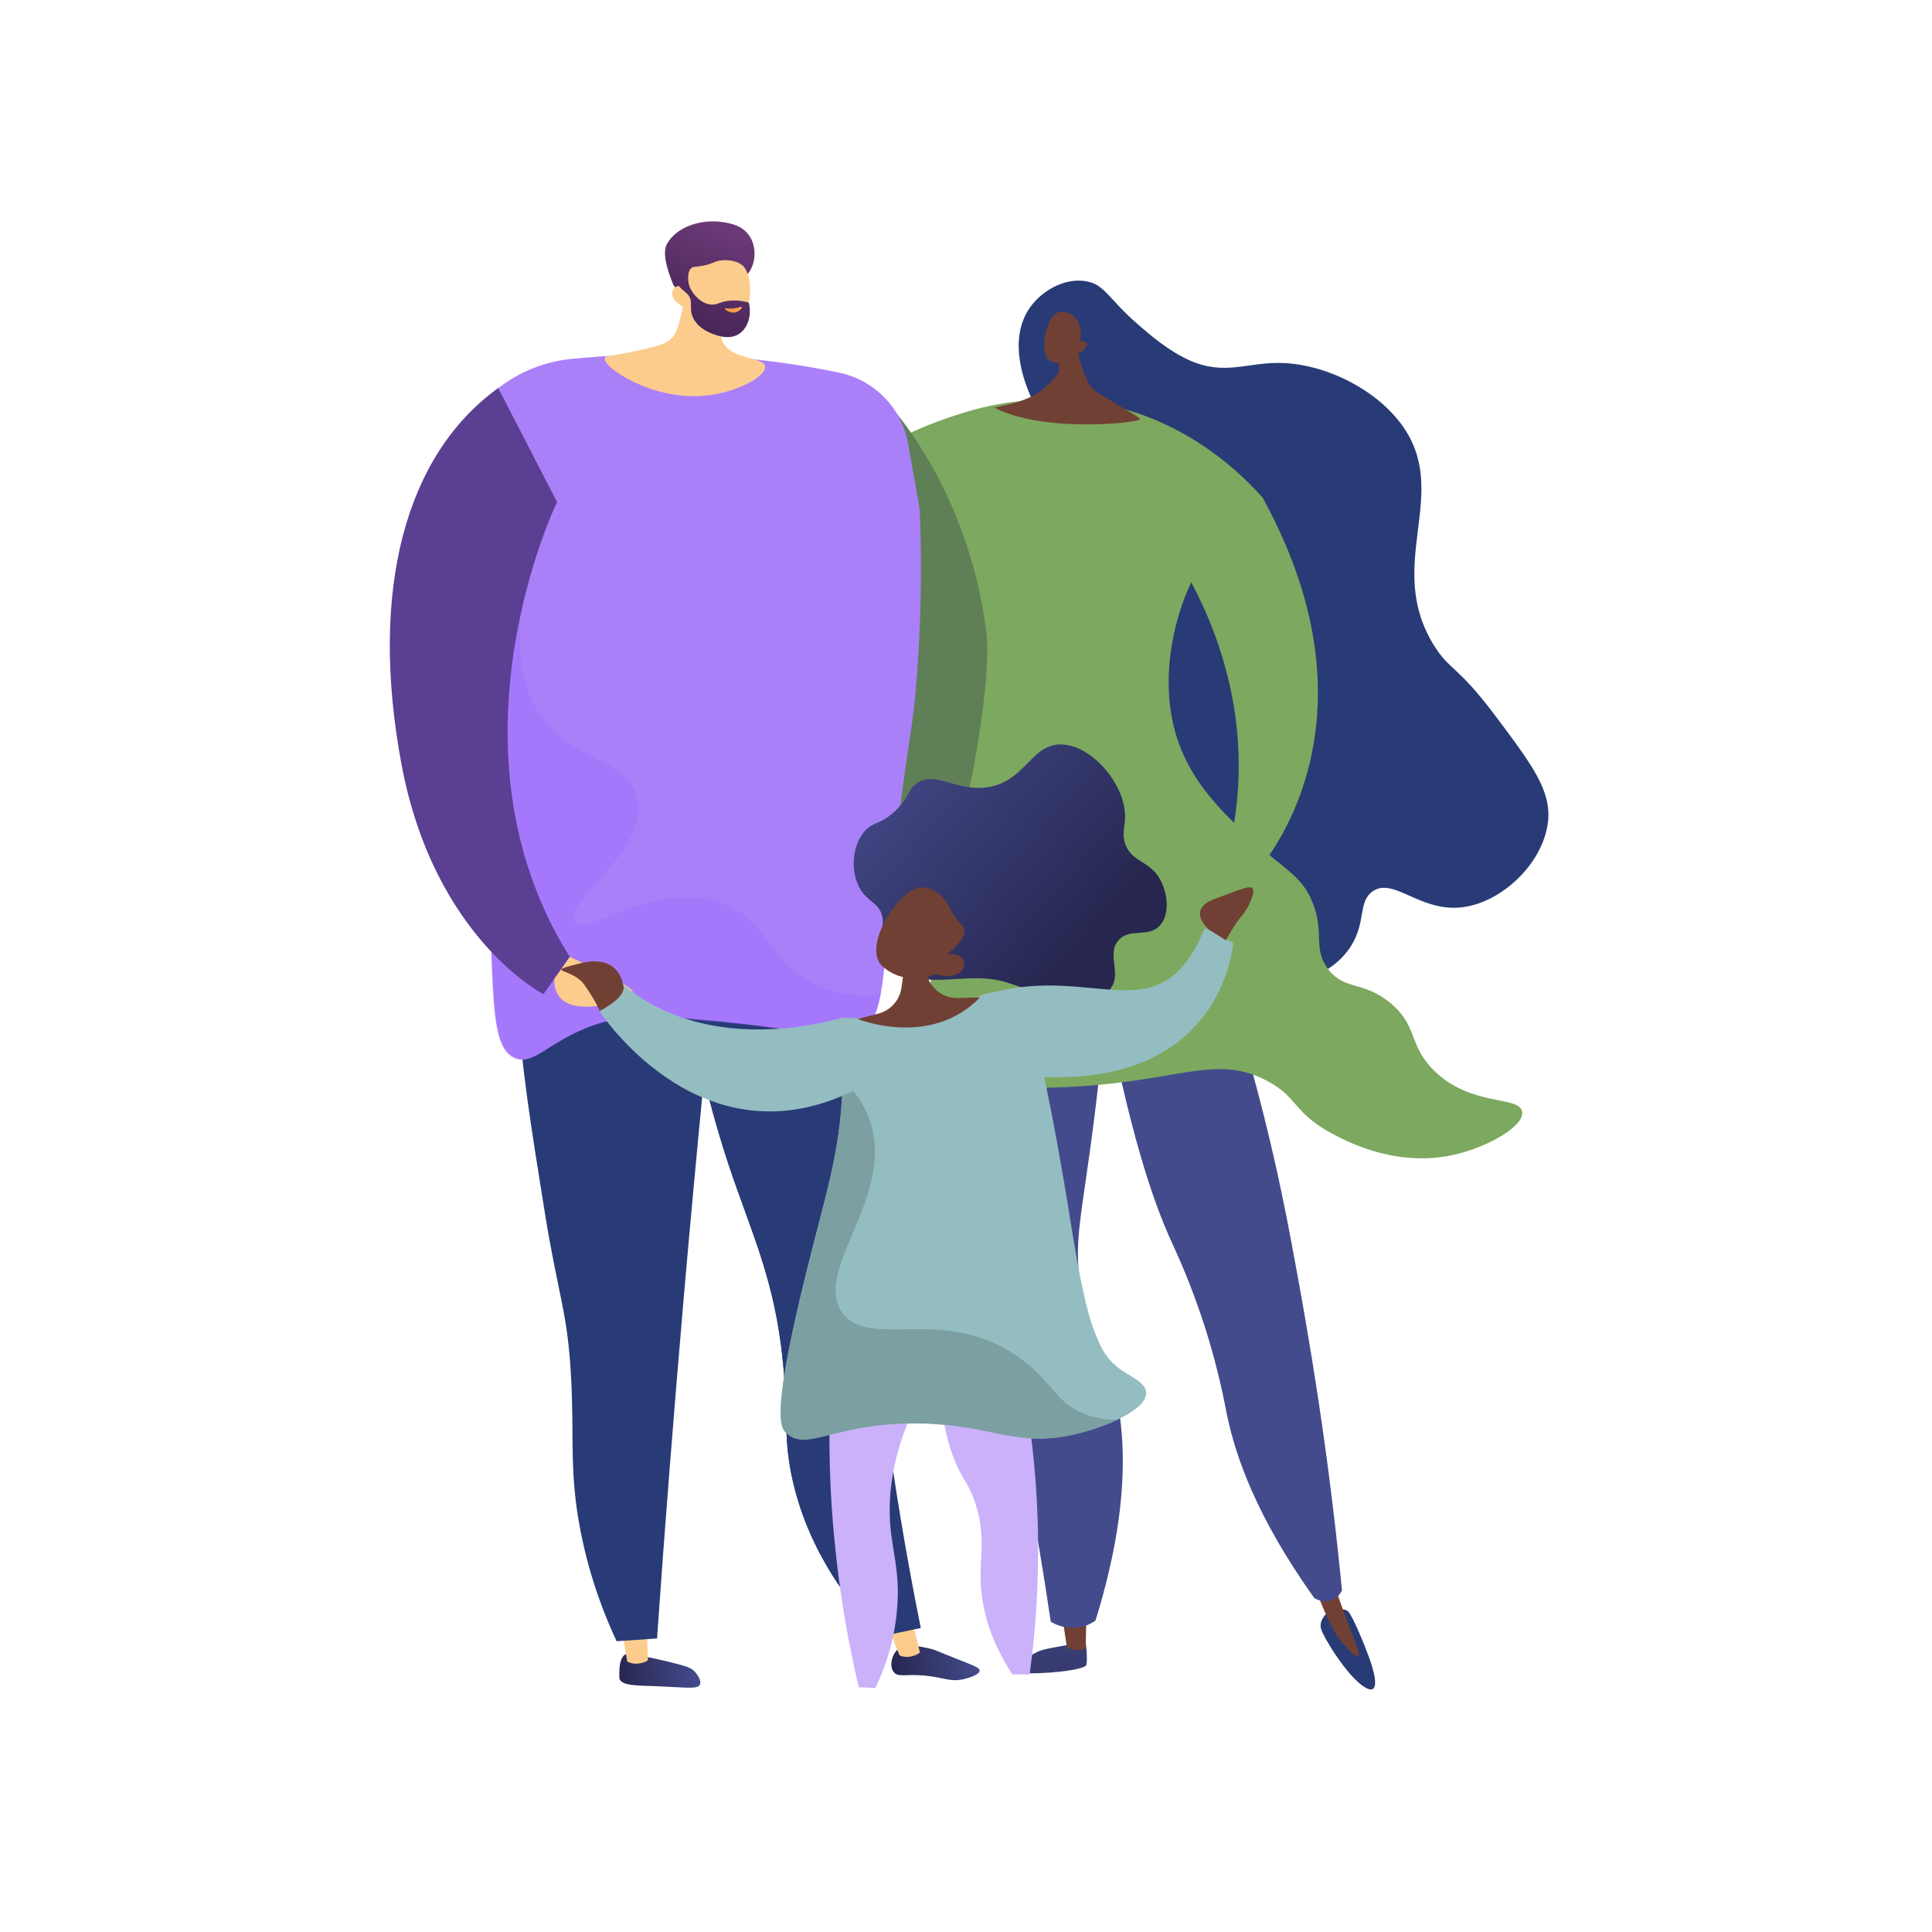 <?xml version="1.0" encoding="UTF-8"?>
<svg xmlns="http://www.w3.org/2000/svg" xmlns:xlink="http://www.w3.org/1999/xlink" version="1.1" viewBox="0 0 850.4 850.4">
  <defs>
    <style>
      .cls-1 {
        fill: none;
      }

      .cls-2 {
        fill: #cab1f9;
      }

      .cls-3, .cls-4 {
        mix-blend-mode: multiply;
        opacity: .3;
      }

      .cls-5 {
        fill: url(#linear-gradient-7);
      }

      .cls-6 {
        fill: url(#linear-gradient-5);
      }

      .cls-7 {
        fill: url(#linear-gradient-6);
      }

      .cls-8 {
        fill: url(#linear-gradient-4);
      }

      .cls-9 {
        fill: url(#linear-gradient-3);
      }

      .cls-10 {
        fill: url(#linear-gradient-2);
      }

      .cls-11 {
        fill: #444b8c;
      }

      .cls-12 {
        fill: url(#linear-gradient);
      }

      .cls-13 {
        isolation: isolate;
      }

      .cls-4 {
        fill: #96f;
      }

      .cls-14 {
        fill: #fccc8d;
      }

      .cls-15 {
        fill: #283b76;
      }

      .cls-16 {
        fill: #7c9fa2;
      }

      .cls-17 {
        fill: #5f7f56;
      }

      .cls-18 {
        fill: #714034;
      }

      .cls-19 {
        fill: #94bdc1;
      }

      .cls-20 {
        fill: #7da85f;
      }

      .cls-21 {
        fill: #aa80f9;
      }

      .cls-22 {
        fill: #5b3f92;
      }
    </style>
    <linearGradient id="linear-gradient" x1="459.7" y1="673.9" x2="467.3" y2="811" gradientUnits="userSpaceOnUse">
      <stop offset="0" stop-color="#444b8c"/>
      <stop offset="1" stop-color="#26264f"/>
    </linearGradient>
    <linearGradient id="linear-gradient-2" x1="-507.5" y1="820.5" x2="-472.1" y2="820.5" gradientTransform="translate(-271.4 -37.8) rotate(174.9) scale(1 -1)" xlink:href="#linear-gradient"/>
    <linearGradient id="linear-gradient-3" x1="-820.6" y1="861.1" x2="-783" y2="861.1" gradientTransform="translate(-555.9 61.7) rotate(167.7) scale(1 -1)" xlink:href="#linear-gradient"/>
    <linearGradient id="linear-gradient-4" x1="-1426.5" y1="-82.9" x2="-1453.2" y2="-150.8" gradientTransform="translate(-1141.7 179.8) rotate(-177.2) scale(1 -1)" gradientUnits="userSpaceOnUse">
      <stop offset="0" stop-color="#311944"/>
      <stop offset="1" stop-color="#6b3976"/>
    </linearGradient>
    <linearGradient id="linear-gradient-5" x1="-1434.6" y1="-79.7" x2="-1461.4" y2="-147.7" xlink:href="#linear-gradient-4"/>
    <linearGradient id="linear-gradient-6" x1="-1460.8" y1="-120.7" x2="-1459.4" y2="-108.2" gradientTransform="translate(-1141.7 179.8) rotate(-177.2) scale(1 -1)" gradientUnits="userSpaceOnUse">
      <stop offset="0" stop-color="#ffc444"/>
      <stop offset="1" stop-color="#f36f56"/>
    </linearGradient>
    <linearGradient id="linear-gradient-7" x1="-5101.4" y1="1865.7" x2="-5145.8" y2="1988.6" gradientTransform="translate(-4989.9 1143.1) rotate(151.3) scale(1 -1)" xlink:href="#linear-gradient"/>
  </defs>
  <!-- Generator: Adobe Illustrator 28.7.1, SVG Export Plug-In . SVG Version: 1.2.0 Build 142)  -->
  <g class="cls-13">
    <g id="Laag_1">
      <g>
        <g>
          <path class="cls-12" d="M477.9,722.7s.9,7.5.3,10.1c-.6,2.5-21.4,4.4-28.5,3.5-7.1-.9,4.2-8.5,8.7-9.9,4.5-1.4,19.5-3.6,19.5-3.6Z"/>
          <path class="cls-18" d="M467.4,710.1l2.2,15.1s5.6,2.6,8.3,0l.3-15.8-10.8.7Z"/>
          <path class="cls-15" d="M584.7,709.4s-4.4,3.5-3.2,7.6c1.2,4.1,11.5,20.7,18.8,25.4,7.3,4.7,5-5.1,2.9-11.2-2.1-6.1-7.6-19.5-9.7-21.8-2.1-2.3-8.8,0-8.8,0Z"/>
          <path class="cls-18" d="M576.7,692.8c2.1,6.3,4.2,11.4,5.8,15.2,3.6,8.4,5.5,11.6,7.7,14.3,1.9,2.4,6.5,7.5,7.7,6.6,1.2-.9-2.1-7-8.5-25.2-.9-2.6-3.9-11-3.9-11h-8.8Z"/>
          <path class="cls-11" d="M423.9,430.8c-1.5,15.8-3,40.2-.8,69.9,2.8,38.7,10.2,63.2,19.4,104.4,5.6,25.2,13.2,62.3,20,108.7,1.6,1,6.3,3.5,12.3,2.5,3.4-.5,5.9-1.9,7.4-3,18-57.9,12.7-93.9,4-116.2-3.7-9.5-8.2-17.1-10.6-31.7-3.2-19.4.7-30.2,6.3-75.2,4-32,3.3-37,.6-41.8-10.6-19.2-43-18.8-58.7-17.7Z"/>
          <path class="cls-11" d="M485.8,437.6c11,60,21.8,91.5,30,109.3,2,4.4,8.7,18.6,15.1,38.9,5.6,18,8,31.2,9.2,37.1,3.8,18.4,13.2,45.2,38.4,80.5.3.2,4.6,2.8,8.7.5,2.1-1.2,3.1-3,3.5-3.9-3.3-33.7-7.1-62-10.4-83.8-.7-4.6-3.7-24.6-8.5-51.1-1.9-10.4-4.6-25.5-7.9-41.1-4.1-19.4-10.3-45.8-20-77.5-19.4-2.9-38.9-5.9-58.3-8.8Z"/>
          <path class="cls-15" d="M476.4,200.3c-6.2-6.1-18.2-13.1-24.2-29.4-1.8-4.9-8.2-22.3,1.2-35.6,5.6-7.9,16-13.3,25.2-11.4,7.8,1.6,9.1,7.4,22.4,19,5.2,4.5,13.5,11.7,22.8,15.8,15.9,6.9,25.4.4,41.3,1.1,19.6.9,42.3,12.4,53.3,29.2,19.4,29.7-8.7,59.9,12.6,94.8,7,11.4,10.4,8.9,27,31,16.6,22.1,24.8,33.2,23.4,46.7-2,18.8-21.3,36.8-39.4,38-17.7,1.2-28.9-13.5-37.9-7.1-6.4,4.6-2.7,13.4-9.5,24.1-8.8,13.8-26,16.5-28.8,16.9-25.8,4.1-60.7-27.8-75.5-65.7-26.7-68.3,20.2-134.3-13.8-167.4Z"/>
          <path class="cls-20" d="M370.4,219.2c-.2-19.1,40.9-34.3,59.6-39.2,29.2-7.6,52.6-2.8,58.3-1.6,36.4,8.1,59.1,31.2,67.7,40.9-7,4.8-26.3,19.5-35.8,47.2-3,8.6-11.8,38.2.8,65.9,7.2,16,20,27.9,29.8,37,14.6,13.6,22.1,15.7,27,28,5.3,13.3,0,19.8,6.6,28.9,7.1,9.8,15.4,5.2,27.5,15.1,12.3,10.1,7.9,18.5,19.2,29.7,16.3,16.3,37.9,11,38.9,18.3.9,6.3-14.5,14.9-27.6,18.3-25.9,6.9-48.4-4.7-55.1-8.2-18.6-9.8-15.4-16.2-29.5-23.7-23.7-12.6-39.9,1.4-93.9,2.9-29.2.8-44,1-52.1-9.5-7.4-9.5-3.5-20,.9-65,2.1-21.4,2.9-43,4.4-64.5,4.4-60.8,4.5-66.1.6-74.5-14-30.1-47.2-29-47.3-46.1Z"/>
          <g class="cls-3">
            <path class="cls-20" d="M630.9,471.3c-11.2-11.2-6.8-19.6-19.2-29.7-12-9.9-20.4-5.3-27.5-15.1-6.6-9.1-1.2-15.6-6.6-28.9-4.9-12.2-12.4-14.3-27-28-9.7-9.1-22.5-21.1-29.8-37-12.6-27.7-3.8-57.3-.8-65.9,9.6-27.8,28.9-42.4,35.8-47.2-.7-.8-1.5-1.6-2.3-2.6-46.1,6.7-72.9,34.8-76.3,43.1-7.7,19.2,4.5,26.3,4.8,81.7.1,26.5-2.6,37,5.6,48,9.3,12.6,20.1,8.7,33.5,25.3,10.4,12.7,8.7,20.8,18.4,26.1,10.4,5.8,17-1,28.8,1.7,19.6,4.4,23.8,28.2,36.7,41.3,9.8,9.9,27.9,16.7,63.6,9.4.8-1.3,1.2-2.5,1.1-3.7-1-7.3-22.6-2-38.9-18.3Z"/>
          </g>
          <path class="cls-18" d="M473.4,148.4s2.3,19.6,9.2,24.1c6.9,4.5,17.9,10.3,19.2,11.9,1.2,1.6-42.5,6.5-64.1-5h0c7.1-1.6,9.1-2.1,9.1-2.1,1.9-.6,5.5-1.7,9.2-3.8,2.5-1.5,6.4-4.4,10.1-9.8v-10.8c0,0,7.5-4.4,7.5-4.4Z"/>
          <path class="cls-18" d="M474.4,155.4s-4.5,6.5-11.5,3.8c-6.3-2.4-2.5-19.5,2.4-21.5,1.7-.7,4.7-.4,6.7,1,1.4.9,5.3,6,3.1,11.6,1.6-.5,3,0,3.3.8.4,1.1-.9,2.5-1.2,2.8-1.1,1.1-2.3,1.4-2.9,1.5Z"/>
          <path class="cls-20" d="M534.5,395c-.6,1.7,6.7-2.8,9.4-2.2,2.7.6,71.6-64.8,12-173.5l-54.2,3.9s69.6,73.5,32.8,171.8Z"/>
        </g>
        <g>
          <path class="cls-17" d="M388.1,174.4s37.9,37.7,46.1,104.2c3.3,27-16,124.7-28.2,123.7-17.9-1.5-32-111.2-32-111.2l14-116.7Z"/>
          <path class="cls-10" d="M274.6,728.7c-1.8,1.7-2,5.6-2,8.2,0,1.2,0,1.7.1,2.1,1.1,2.9,6.8,2.9,15.9,3.2,14.2.6,18.5,1.4,19.5-.7.9-2-1.8-5.1-2.1-5.5-1.6-1.8-3.5-2.4-7.2-3.4-6.8-1.8-11.4-2.7-12.8-3-8.7-1.8-10.1-2.1-11.3-1Z"/>
          <path class="cls-14" d="M284.6,714.5l.6,16.2c-.4.8-5.4,2.8-9.1.6l-2.8-16.1,11.3-.8Z"/>
          <path class="cls-9" d="M394.7,726.5c-2.4,2.4-3.2,7.1-1.3,9.5,1.9,2.4,4.9.8,13.3,1.5,9,.8,11.3,3,17.5,1.6,2.5-.6,7-2,7-3.8,0-1.2-2.2-2-9.5-4.9-10.4-4.1-10.3-4.3-12.6-4.8-5.6-1.2-11.2-2.5-14.4.7Z"/>
          <path class="cls-14" d="M401.2,712l3.7,15.3c-.4.8-5.1,3.2-9,1.3l-5.9-15,11.2-1.6Z"/>
          <path class="cls-15" d="M378.6,379.8c-2.1,50.7-1.6,107.8,3.3,170.1,4.9,61.6,13.5,117.5,23.4,166.7-5.9,1.2-11.7,2.5-17.6,3.7-13.9-14.5-31.3-37-38.6-67.9-4.5-19.2-2.2-28.8-4.4-52.2-3.6-37.3-13.9-57.3-24-87.7-9.1-27.4-19.4-67.3-23.3-120.3,27.1-4.2,54.1-8.4,81.2-12.6Z"/>
          <path class="cls-15" d="M370.5,616.7c-6.5-25.6-18.9-32.3-19.3-56.5-.3-17.1,5.8-18.5,5.4-34.8-.6-24.8-15.1-37.8-22.4-53.4-7.7-16.5-10.7-42.9,10.1-86.9-15.6,2.4-31.3,4.8-46.9,7.3,3.9,52.9,14.2,92.9,23.3,120.3,10.1,30.4,20.4,50.4,24,87.7,2.3,23.4,0,33,4.4,52.2,7.3,30.9,24.7,53.4,38.6,67.9,1.5-.3,3-.6,4.5-1-15.1-18-20.4-34-21.7-47.1-2.2-21.2,6.5-29.9,0-55.7Z"/>
          <path class="cls-15" d="M320,376.6c-7,64.2-13.4,129.7-19.2,196.4-4.3,50-8.2,99.4-11.6,148.2-5.9.4-11.9.8-17.8,1.2-5.1-10.9-11.8-27.6-15.9-48.7-5-25.6-2.7-40.6-4.1-66.9-1.5-29.6-5.7-36.2-11.7-73.7-12.2-76.1-18.3-114.2,1-136.6,6.3-7.3,25.7-25.4,79.2-20Z"/>
          <path class="cls-21" d="M404.8,224c-1.7-9.6-3.4-19.2-5.1-28.8-2.8-15.7-14.9-28-30.5-31.2-18.3-3.8-39.2-6.7-62.2-7.7-19.8-.8-38.4,0-55.6,1.7-12.9,1.3-25.1,6.6-34.8,15.1h-.2c-15.6,13.8-25.4,32.1-30.5,51.8,1.4,4,2.9,8.2,4.3,12.5,13.5,40.8,24.1,72.7,24.8,114.5.1,9.1,0,34.5,1.5,71.9,1,24.3,2,38.2,10.1,41.8,8.4,3.8,15.2-7.8,35.6-14.7,15-5.1,30-3.7,59.6-.8,44,4.4,47.2,10.6,55.8,5.4,13.3-7.9,10.1-25.2,17.6-91.2,4.6-40.5,6.6-40.9,8.6-69.6,2-28.7,1.8-53,1-70.9Z"/>
          <g>
            <path class="cls-14" d="M303.1,115c-.5,10.5-2.1,18.8-3.5,24.4-1.6,6.5-2.6,8.1-3.9,9.4-1.9,2-4.6,3.6-19.9,6.5-8.3,1.6-9.3,1.5-9.6,2.3-1.1,3.9,20.5,18.6,43.7,16.6,14.2-1.2,27.5-8.6,26.9-12.9-.6-4.3-14.8-2.8-18.6-10.7-2.6-5.5,1-12.9,5.3-19-3.4-7.2-17.2-9.3-20.5-16.6Z"/>
            <g>
              <path class="cls-8" d="M329.1,120.6c3.6-4.2,4.2-12,.6-17-3.1-4.4-8.2-5.3-11.3-5.8-9-1.5-20.5,1.6-24.9,9.7-2.6,4.8,1.9,15.3,2.6,17.2.8,2.1,2.4,2.9,3.8,4.6,2,2.3,5.1,5.9,10.1,12,.5-1.7,1.3-3.8,2.4-6,.4-.9,2.2-4.2,4.7-7,5-5.5,8.7-3.6,12.1-7.7Z"/>
              <path class="cls-14" d="M302.6,135.9s5.4,10,17.2,9.9c10.6-.1,13.4-23.7,6.9-29.1-2.2-1.8-6.6-2.7-10.4-1.9-2.2.5-3,1.4-6.6,2.1-3.3.7-4.2.3-5.3,1-1.3,1-2.3,3.5-.6,10.5-1.9-2.1-4.3-3.1-6-2.3-.3.1-1,.6-1.5,1.3-1.6,2.6.7,6.2,6.2,8.5Z"/>
              <path class="cls-6" d="M304.1,116.5c.5.4-1.2,2.2-1.4,4.9-.5,5.2,4.4,11.8,9.8,12.6,3.2.5,4.2-1.4,9.4-1.7,3.3-.2,6,.4,7.7.9,1.4,5.8-.5,11.4-4.5,13.9-4.3,2.6-9.4.6-11.6-.2-1.4-.6-6.1-2.4-8.3-6.8-2.3-4.6.3-7.2-2.4-10.4-1.4-1.6-3.3-2.4-5.1-5.5-.5-.8-.8-1.6-1-2.1,2.9-2.7,6.7-6.2,7.4-5.6Z"/>
              <path class="cls-7" d="M325.7,135.1s-2.3,1.1-6.3.6c-.2,0-.4,0-.4.1-.1.4,2.3,2.2,4.7,1.7,1.7-.4,3.1-1.9,2.8-2.3,0-.2-.5-.2-.8-.1Z"/>
            </g>
          </g>
          <path class="cls-4" d="M360.4,434.1c-21.7-9.2-21.5-28.4-41.8-36.4-28.9-11.4-60.8,15.1-65.8,7.7-5.2-7.6,32.9-31.1,27.8-54.1-4-18.4-30.6-15.1-44.9-40.2-13.5-23.8-.4-45.9-12.4-54.1-4.3-3-11.9-4.1-26.2,2.2,10,31.3,17.2,58.8,17.7,93,.1,9.1,0,34.5,1.5,71.9,1,24.3,2,38.2,10.1,41.8,8.4,3.8,15.2-7.8,35.6-14.7,15-5.1,30-3.7,59.6-.8,44,4.4,47.2,10.6,55.8,5.4,5.6-3.4,8.3-8.4,10.1-18.1-8.8,1-18.2.3-27.2-3.6Z"/>
          <path class="cls-22" d="M239.2,437.6s-48.2-24.6-62.5-101.3c-14.3-76.7,1.8-136.1,42.6-165.5l25.9,50.2s-52.5,107.7,5.6,200.2l-11.6,16.4Z"/>
          <path class="cls-14" d="M244,430.8s-1.2,9.9,9.3,11.9c10.5,1.9,24.3-3.2,25.2-5.9.9-2.7-27.7-15.6-27.7-15.6l-6.8,9.7Z"/>
        </g>
        <g>
          <path class="cls-5" d="M399.7,429.6c-2.8-.8-11-5.9-12.3-13.5-.9-5.2,2.2-7.5.9-12.9-1.6-6.1-6.3-6-9.8-12.1-4.1-7.2-3.5-18,1.4-24.4,3.9-5.2,7.4-3.3,14.4-10,6.2-6,5-8.9,9.1-11.8,8.1-5.7,16.4,2.9,29.6,1.8,18.4-1.6,20.5-19.8,34.7-19,13,.7,27,17,27.5,30.8.2,5.5-1.7,8.2.2,13.3,3,7.8,10.3,6.9,15,14.9,3.6,6.1,4.6,15.6.3,20.5-5,5.8-13.4,1-18.4,6.7-5.4,6.2,1.7,14.8-3.6,21.4-5,6.2-16.5,5.4-23.1,4.2-7.9-1.5-15.3-4.9-23-7.2-14.3-4.4-28.9,1.6-42.9-2.6Z"/>
          <path class="cls-1" d="M446.1,735.8s-3.3,9.6-1.6,10.9c1.7,1.2,22.7,1,24.1.6,1.4-.3-14.3-11.3-17-11.5-2.7-.2-5.5,0-5.5,0Z"/>
          <path class="cls-1" d="M384.8,742s2.8,6.6,1,7.7c-1.8,1.1-27.1,2.3-26.6,1.8s18.7-8.8,18.7-8.8l6.9-.8Z"/>
          <path class="cls-2" d="M366,601.8c-1.3,21.7-1.5,47,1.2,75.1,2.3,24.6,6.3,46.7,10.8,65.8,2.4,0,4.9.2,7.3.3,3.9-8.1,8.7-20.7,9.7-36.6,1-15.4-2.3-23.4-3.2-36.1-.8-12.7.7-31.3,12.8-55.1-12.9-4.5-25.7-9-38.6-13.5Z"/>
          <path class="cls-2" d="M414.7,605.1c-1.1,15.4,1.5,27.6,5.3,37.2,3.8,9.6,6.6,10.7,9.5,20,4.8,15.1,1.2,23.2,2.4,37.4.8,9.2,3.8,22.2,13.7,37.3,2.5,0,5.1,0,7.6.1,2.6-18.8,4.3-41.3,3.6-66.5-.7-23.9-3.4-45.1-6.8-63-11.8-.9-23.6-1.7-35.3-2.6Z"/>
          <path class="cls-19" d="M370.7,467c1.2,30.5-5.2,51.8-12.6,80.4-19.2,74.5-14.7,80.7-12.1,83.2,9.4,9,21.8-5.2,60.4-4.1,31.4.9,41.3,10.9,67.4,4.6,13-3.1,31-10.5,30.7-18.1-.2-4.3-6-6.6-10.7-9.8-9.9-6.7-14.8-17.8-21.7-60.1-1.9-11.8-7-44.6-14.8-79.9-2.7-12.5-5.1-22-12.7-25.5-9.8-4.6-19.5,6.2-40.2,8.8-14.9,1.8-25.1,1.8-34.1,1.5.7,4.7,0,10.3.3,19Z"/>
          <path class="cls-16" d="M478.6,622.8c-14-4.8-14.9-14.4-29.8-25.1-33.2-23.9-66.5-3.1-78.2-20.1-13.2-19.2,24.9-52,11.7-85.9-2.6-6.7-6.7-12.2-11.5-16.7-.1,26.4-6,46.4-12.7,72.5-19.2,74.5-14.7,80.7-12.1,83.2,9.4,9,21.8-5.2,60.4-4.1,31.4.9,41.3,10.9,67.4,4.6,5.8-1.4,12.5-3.6,18.2-6.3-4.6,0-9.1-.5-13.5-2Z"/>
          <path class="cls-19" d="M435.7,437.3c46.3-13.3,75.1,19,94.6-28.8l12.5,6.4s-4.1,68.1-94.6,58.3l-12.5-35.9Z"/>
          <path class="cls-19" d="M370.4,448s-57.1,18.5-96.2-14.7l-10.3,11.8s46.8,72.4,118,31.7l-11.5-28.7Z"/>
          <path class="cls-18" d="M398.3,424l-1.5,10.7c-.8,5.6-4.8,10.1-10.3,11.5l-9,2.3s32,13.1,53.9-9.5l-9.6.3c-6.6.2-12.4-4.2-14-10.6l-1.1-4.4-8.4-.4Z"/>
          <path class="cls-18" d="M411.9,428.7s-12.9,6-23.4-3.3c-9.4-8.3,7-34.4,17.1-34.8,3.4-.2,8.1,2.3,10.8,6.1,1.6,2.2,1.6,3.7,4.2,7.2,2.4,3.3,3.6,3.5,3.9,5.1.4,2-.7,5.3-7.8,11.2,3.4-.7,6.3.2,7.3,2.3.2.3.5,1.4.3,2.5-.6,3.9-5.6,5.8-12.4,3.8Z"/>
          <path class="cls-18" d="M274.2,433.3s-1.5-13.6-18.7-9.3c-17.2,4.3-3.7,1.6,1.9,9.7,5.6,8.1,6.5,11.3,6.5,11.3,0,0,12.7-6.1,10.3-11.8Z"/>
          <path class="cls-18" d="M532.2,409.2s-10.5-8.7,2.4-13.5c12.9-4.8,15.3-5.9,16.7-4.7s-1.4,8.3-4.6,12c-3.3,3.7-7.1,10.9-7.1,10.9l-7.4-4.7Z"/>
        </g>
      </g>
    </g>
  </g>
</svg>